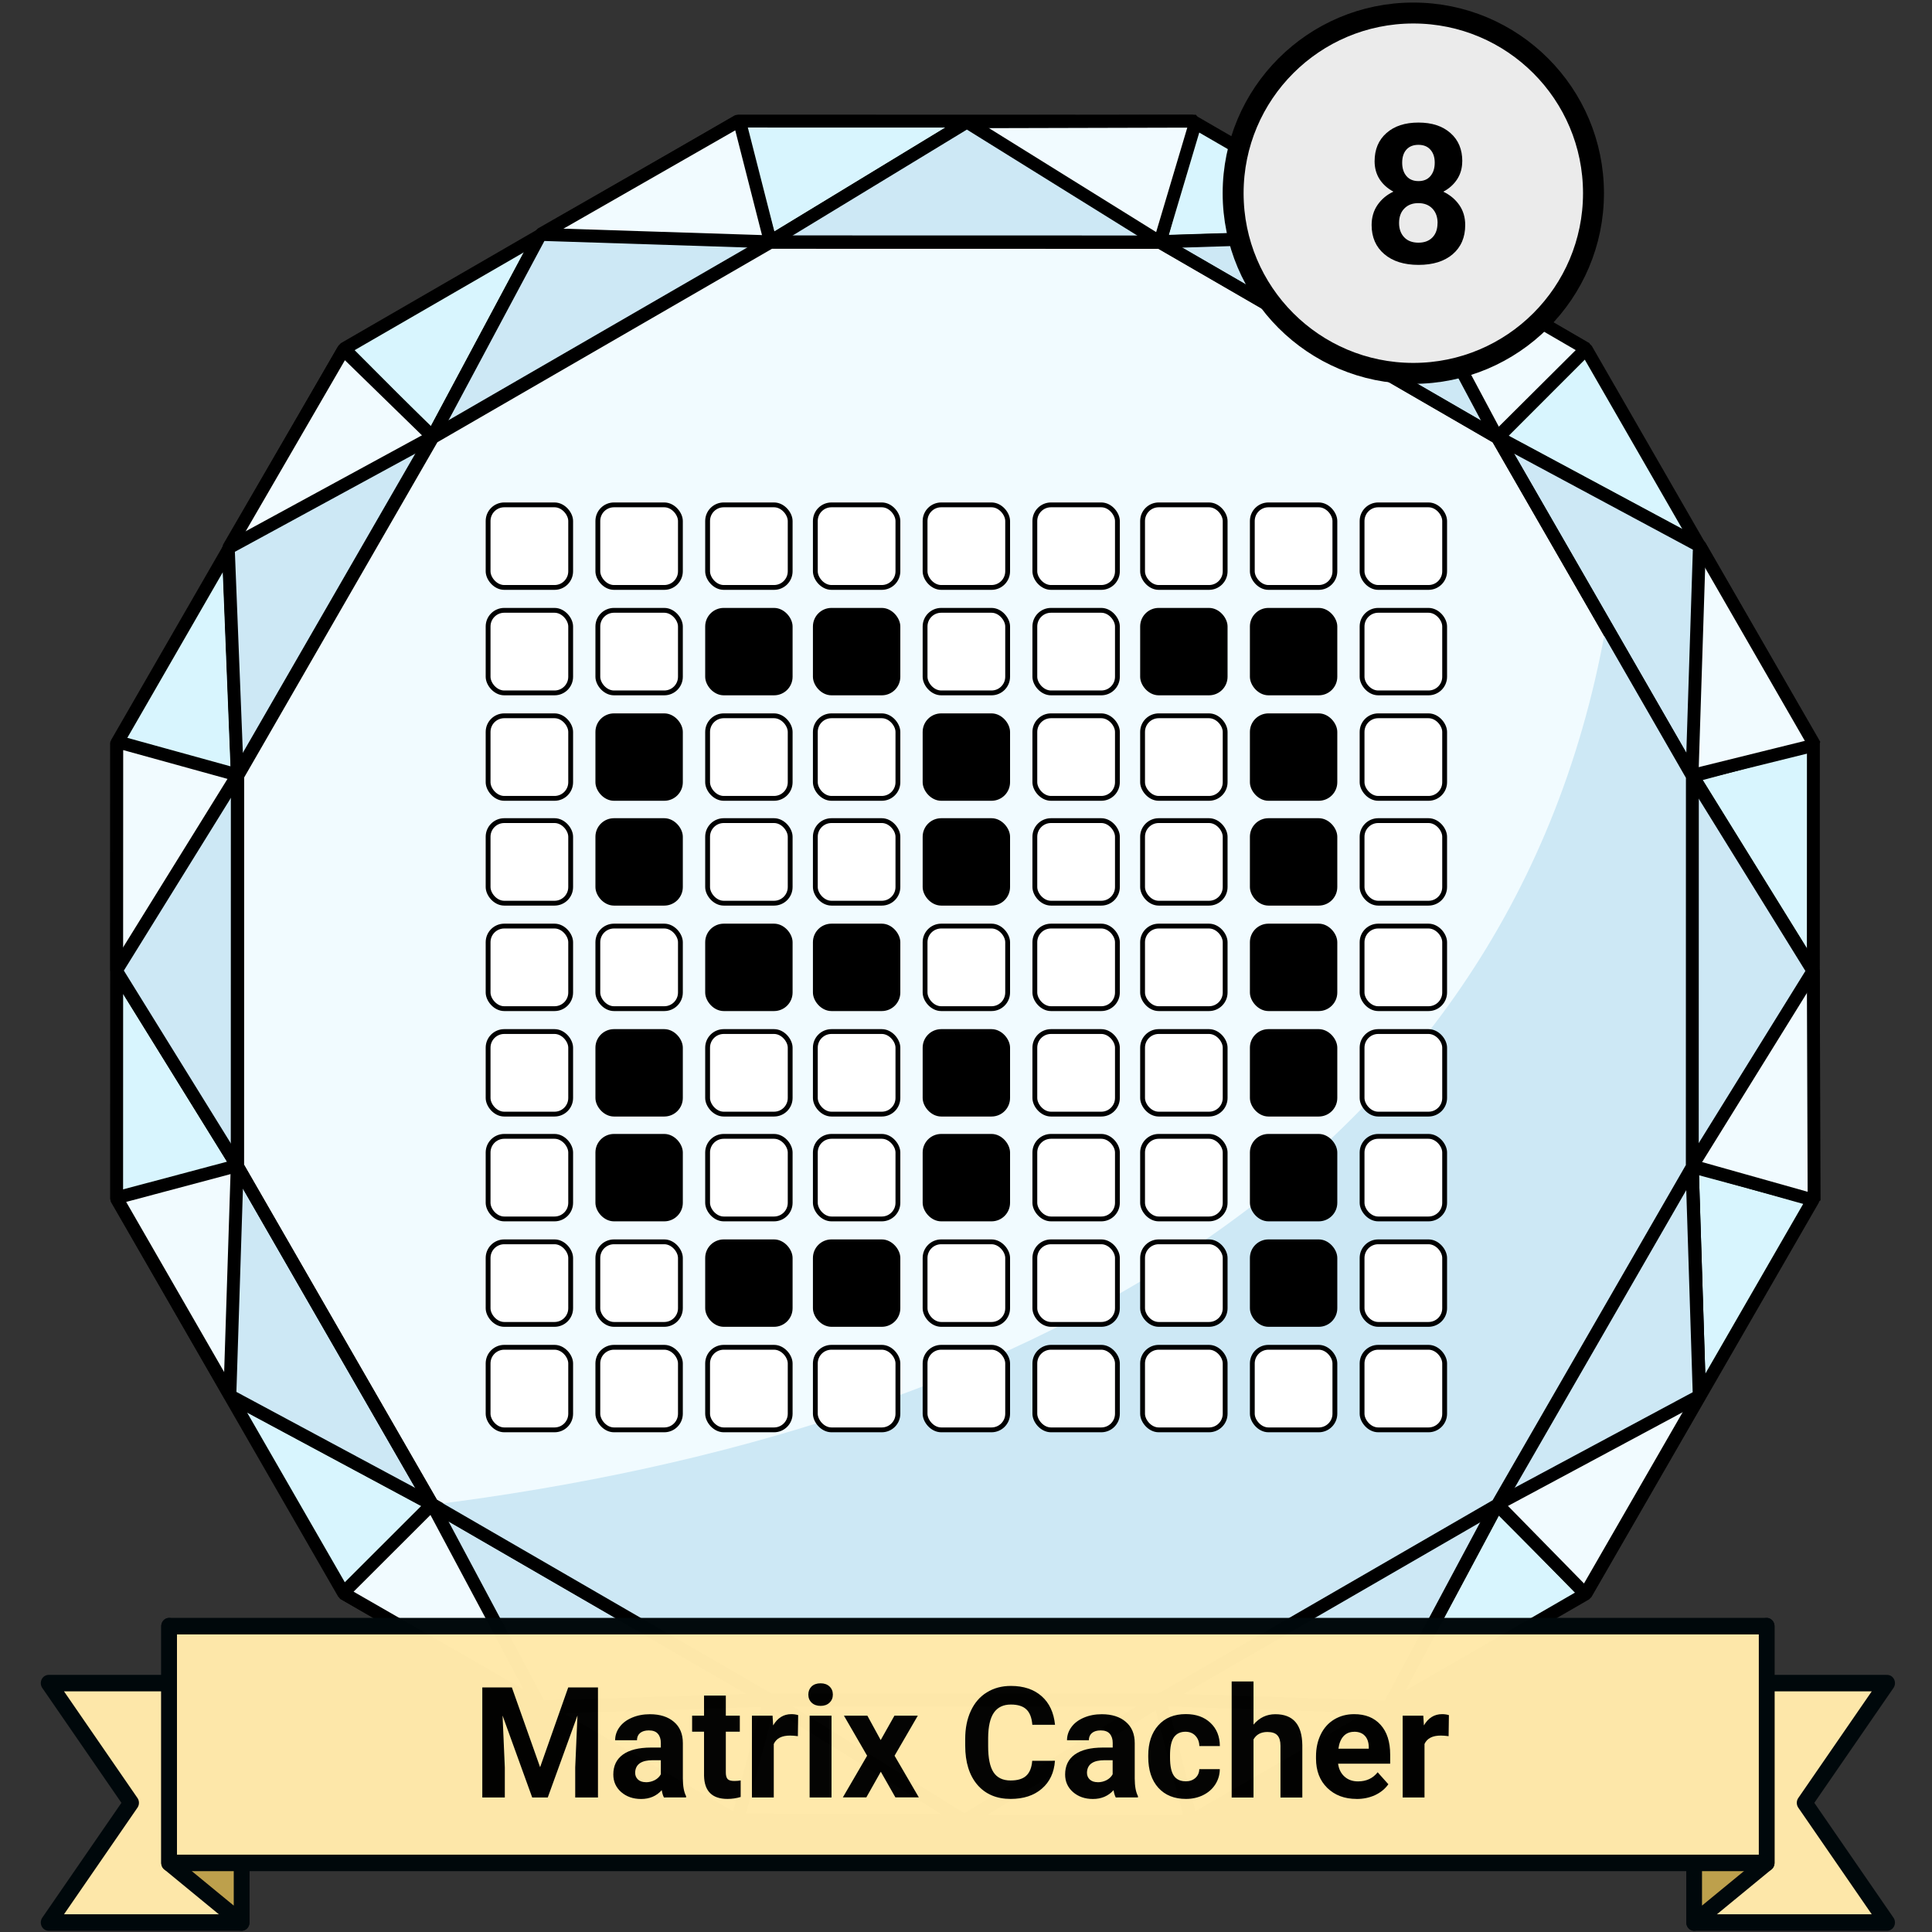 <?xml version="1.0" encoding="UTF-8" standalone="no"?>
<svg xmlns:osb="http://www.openswatchbook.org/uri/2009/osb" xmlns:dc="http://purl.org/dc/elements/1.1/" xmlns:cc="http://creativecommons.org/ns#" xmlns:rdf="http://www.w3.org/1999/02/22-rdf-syntax-ns#" xmlns:svg="http://www.w3.org/2000/svg" xmlns="http://www.w3.org/2000/svg" xmlns:xlink="http://www.w3.org/1999/xlink" xmlns:sodipodi="http://sodipodi.sourceforge.net/DTD/sodipodi-0.dtd" xmlns:inkscape="http://www.inkscape.org/namespaces/inkscape" width="120" height="120" viewBox="0 0 31.75 31.75" version="4.1.4" id="BadgeGen" inkscape:version="1.0.1 (3bc2e813f5, 2020-09-07)" sodipodi:docname="BadgeGen_v4.2.svg" style="enable-background:new" inkscape:export-filename="D:\Graphics\BadgesPGC\GPSMaze_NoL_v4.1.4.png" inkscape:export-xdpi="96" inkscape:export-ydpi="96">
  <rect x="0" y="0" width="31.75" height="31.75" fill="#333333" stroke="none"/>
  <title id="doctitle">BadgeGen_v4.2</title>
  <defs id="defs31018">
    <linearGradient inkscape:collect="always" id="linearGradient8847">
      <stop style="stop-color:#7a7a7a;stop-opacity:1" offset="0" id="stop8843"/>
      <stop style="stop-color:#ffffff;stop-opacity:1" offset="1" id="stop8845"/>
    </linearGradient>
    <marker inkscape:stockid="DotS" orient="auto" refY="0" refX="0" id="DotS" style="overflow:visible" inkscape:isstock="true">
      <path id="path6587" d="m -2.5,-1 c 0,2.76 -2.24,5 -5,5 -2.76,0 -5,-2.24 -5,-5 0,-2.76 2.24,-5 5,-5 2.76,0 5,2.24 5,5 z" style="fill:#ebe7e4;fill-opacity:1;fill-rule:evenodd;stroke:#705e43;stroke-width:1pt;stroke-opacity:1" transform="matrix(0.2,0,0,0.2,1.48,0.2)" inkscape:connector-curvature="0"/>
    </marker>
    <marker inkscape:stockid="Arrow2Lend" orient="auto" refY="0" refX="0" id="Arrow2Lend" style="overflow:visible" inkscape:isstock="true">
      <path id="path6541" style="fill:#000000;fill-opacity:1;fill-rule:evenodd;stroke:#000000;stroke-width:0.625;stroke-linejoin:round;stroke-opacity:1" d="M 8.719,4.034 -2.207,0.016 8.719,-4.002 c -1.745,2.372 -1.735,5.617 -6e-7,8.035 z" transform="matrix(-1.1,0,0,-1.1,-1.1,0)" inkscape:connector-curvature="0"/>
    </marker>
    <marker inkscape:stockid="Arrow1Lend" orient="auto" refY="0" refX="0" id="Arrow1Lend" style="overflow:visible" inkscape:isstock="true">
      <path id="path6523" d="M 0,0 5,-5 -12.5,0 5,5 Z" style="fill:#000000;fill-opacity:1;fill-rule:evenodd;stroke:#000000;stroke-width:1pt;stroke-opacity:1" transform="matrix(-0.8,0,0,-0.8,-10,0)" inkscape:connector-curvature="0"/>
    </marker>
    <marker inkscape:isstock="true" style="overflow:visible" id="marker6488" refX="0" refY="0" orient="auto" inkscape:stockid="Arrow2Send">
      <path transform="matrix(-0.3,0,0,-0.3,0.69,0)" d="M 8.719,4.034 -2.207,0.016 8.719,-4.002 c -1.745,2.372 -1.735,5.617 -6e-7,8.035 z" style="fill:#000000;fill-opacity:1;fill-rule:evenodd;stroke:#000000;stroke-width:0.625;stroke-linejoin:round;stroke-opacity:1" id="path6486" inkscape:connector-curvature="0"/>
    </marker>
    <linearGradient inkscape:collect="always" id="linearGradient2122">
      <stop style="stop-color:#648990;stop-opacity:1" offset="0" id="stop2118"/>
      <stop style="stop-color:#a3c7cd;stop-opacity:1" offset="1" id="stop2120"/>
    </linearGradient>
    <path style="fill:none;stroke:none;stroke-width:0.168;stroke-linecap:butt;stroke-linejoin:miter;stroke-miterlimit:4;stroke-dasharray:none;stroke-opacity:1" d="m -113.657,-389.316 c 0,0 26.398,-10.465 54.26,-0.098" id="path3194-0-2-59" inkscape:connector-curvature="0" sodipodi:nodetypes="cc" inkscape:export-xdpi="96" inkscape:export-ydpi="96"/>
    <path style="fill:none;stroke:none;stroke-width:0.168;stroke-linecap:butt;stroke-linejoin:miter;stroke-miterlimit:4;stroke-dasharray:none;stroke-opacity:1" d="m -113.657,-389.316 c 0,0 26.398,-10.465 54.26,-0.098" id="path3194-0-2-59-4" inkscape:connector-curvature="0" sodipodi:nodetypes="cc" inkscape:export-xdpi="96" inkscape:export-ydpi="96"/>
    <linearGradient id="linearGradient1346" osb:paint="gradient">
      <stop style="stop-color:#ffffff;stop-opacity:1" offset="0" id="stop1342"/>
      <stop style="stop-color:#d6d6d6;stop-opacity:1" offset="1" id="stop1344"/>
    </linearGradient>
    <linearGradient id="linearGradient829" osb:paint="gradient">
      <stop style="stop-color:#fdd573;stop-opacity:1" offset="0" id="stop825"/>
      <stop style="stop-color:#fbc231;stop-opacity:1" offset="1" id="stop827"/>
    </linearGradient>
    <linearGradient osb:paint="gradient" id="linearGradient925">
      <stop id="stop921" offset="0" style="stop-color:#f7f7f7;stop-opacity:1"/>
      <stop id="stop923" offset="1" style="stop-color:#a9a9a9;stop-opacity:1"/>
    </linearGradient>
    <linearGradient id="linearGradient1397" osb:paint="gradient">
      <stop style="stop-color:#e19b7f;stop-opacity:1" offset="0" id="stop1393"/>
      <stop style="stop-color:#c16d44;stop-opacity:1" offset="1" id="stop1395"/>
    </linearGradient>
    <linearGradient inkscape:collect="always" xlink:href="#linearGradient2122" id="linearGradient2124" x1="18.264" y1="228.881" x2="43.682" y2="235.985" gradientUnits="userSpaceOnUse"/>
    <marker inkscape:stockid="Arrow2Send" orient="auto" refY="0" refX="0" id="Arrow2Send-3" style="overflow:visible" inkscape:isstock="true">
      <path inkscape:connector-curvature="0" id="path2562-0" style="fill:#000000;fill-opacity:1;fill-rule:evenodd;stroke:#000000;stroke-width:0.625;stroke-linejoin:round;stroke-opacity:1" d="M 8.719,4.034 -2.207,0.016 8.719,-4.002 c -1.745,2.372 -1.735,5.617 -6e-7,8.035 z" transform="matrix(-0.3,0,0,-0.3,0.69,0)"/>
    </marker>
    <linearGradient inkscape:collect="always" xlink:href="#linearGradient8847" id="linearGradient8849" x1="36.056" y1="258.339" x2="35.173" y2="256.34" gradientUnits="userSpaceOnUse"/>
    <linearGradient inkscape:collect="always" xlink:href="#linearGradient8847" id="linearGradient8857" x1="27.45" y1="258.363" x2="26.603" y2="256.34" gradientUnits="userSpaceOnUse"/>
    <linearGradient inkscape:collect="always" xlink:href="#linearGradient8847" id="linearGradient8859" x1="29.19" y1="258.304" x2="28.331" y2="256.328" gradientUnits="userSpaceOnUse"/>
    <linearGradient inkscape:collect="always" xlink:href="#linearGradient8847" id="linearGradient8861" x1="30.906" y1="258.328" x2="30.047" y2="256.34" gradientUnits="userSpaceOnUse"/>
    <linearGradient inkscape:collect="always" xlink:href="#linearGradient8847" id="linearGradient8863" x1="32.611" y1="258.339" x2="31.752" y2="256.34" gradientUnits="userSpaceOnUse"/>
    <linearGradient inkscape:collect="always" xlink:href="#linearGradient8847" id="linearGradient8865" x1="34.339" y1="258.328" x2="33.469" y2="256.34" gradientUnits="userSpaceOnUse"/>
  </defs>
  <sodipodi:namedview id="base" pagecolor="#ffffff" bordercolor="#666666" borderopacity="1.0" inkscape:pageopacity="0" inkscape:pageshadow="2" inkscape:zoom="0.70710678" inkscape:cx="-715.00021" inkscape:cy="253.11541" inkscape:document-units="px" inkscape:current-layer="layer-TheRuggedCacher" showgrid="false" showborder="true" units="px" inkscape:window-width="1920" inkscape:window-height="1017" inkscape:window-x="1912" inkscape:window-y="592" inkscape:window-maximized="1" inkscape:snap-global="false" fit-margin-top="0" fit-margin-left="0" fit-margin-right="0" fit-margin-bottom="0" showguides="false" inkscape:showpageshadow="false" inkscape:document-rotation="0"/>
  <g inkscape:label="layer-BadgeBase" inkscape:groupmode="layer" id="layer-BadgeBase" style="display:inline" transform="translate(-16.356,-249.181)">
    <g inkscape:groupmode="layer" id="layer-diamond" inkscape:label="layer-Diamond" style="">
      <g id="base-diamond" transform="matrix(0.462,-0.002,0.002,0.463,14.433,171.505)" style="display:inline;stroke-width:0.528;stroke-miterlimit:4;stroke-dasharray:none" inkscape:label="base-Diamond" inkscape:groupmode="layer">
        <g id="g1127-9-8-2-9" transform="translate(-68.484,-399.385)" style="stroke:#000000;stroke-width:0.458;stroke-linejoin:bevel;stroke-miterlimit:4;stroke-dasharray:none;stroke-opacity:1">
          <path id="path986-0-8-0-0-9-2-3" style="display:inline;opacity:1;fill:#d8f5fe;fill-opacity:1;stroke:#000000;stroke-width:0.458;stroke-linecap:butt;stroke-linejoin:bevel;stroke-miterlimit:4;stroke-dasharray:none;stroke-opacity:1;paint-order:normal;enable-background:new" d="m 80.256,594.737 -4.298,-1.173 m -0.074,16.171 4.309,-1.134 m 6.877,12.039 -3.165,3.136 m 13.967,8.15 1.173,-4.298 m 14.998,4.372 -1.134,-4.309 m 15.175,-3.712 -3.136,-3.165 m 6.987,-11.975 4.298,1.173 m -4.235,-15.037 4.309,-1.134 m -11.186,-10.905 3.165,-3.136 m -13.968,-8.15 -1.173,4.298 m -14.998,-4.372 1.134,4.309 m 25.667,44.929 -3.885,7.176 -8.154,-0.298 -6.952,4.272 -6.913,-4.335 -8.157,0.224 -3.819,-7.211 -7.176,-3.885 0.298,-8.154 -4.272,-6.952 4.335,-6.913 -0.286,-8.067 7.273,-3.909 3.885,-7.176 8.154,0.298 7.027,-4.221 6.838,4.284 8.157,-0.224 3.819,7.211 7.176,3.885 -0.298,8.154 4.272,6.952 -4.335,6.913 0.224,8.157 z m 3.136,3.165 -7.021,4.011 -7.021,4.011 -8.085,-0.037 -8.085,-0.037 -6.984,-4.075 -6.984,-4.075 -4.011,-7.021 -4.011,-7.021 0.037,-8.085 0.037,-8.085 8.15,-13.967 14.041,-8.021 16.171,0.074 6.984,4.075 6.984,4.075 4.011,7.021 4.011,7.021 -0.037,8.085 -0.037,8.085 -4.075,6.984 z m -40.842,-41.217 -3.136,-3.165 7.021,-4.011 7.021,-4.011 m -17.892,23.162 -4.298,-1.173 m -0.074,16.171 4.309,-1.134 m 6.877,12.039 -3.165,3.136 m 13.967,8.15 1.173,-4.298 m 14.998,4.372 -1.134,-4.309 m 15.175,-3.712 -3.136,-3.165 m 6.987,-11.975 4.298,1.173 m -4.235,-15.037 4.309,-1.134 m -11.186,-10.905 3.165,-3.136 m -13.967,-8.15 -1.173,4.298 m -14.998,-4.372 1.134,4.309 m 25.667,44.929 -6.019,3.439 -6.019,3.439 -6.932,-0.032 -6.932,-0.032 -5.988,-3.494 -5.988,-3.494 -3.439,-6.019 -3.439,-6.019 0.032,-6.932 0.032,-6.932 3.494,-5.988 3.494,-5.988 6.019,-3.439 c 2.006,-1.146 4.013,-2.292 6.019,-3.439 l 6.932,0.032 6.932,0.032 5.988,3.494 5.988,3.494 3.439,6.019 3.439,6.019 -0.032,6.932 -0.032,6.932 -3.494,5.988 z m 3.136,3.165 -14.041,8.021 -16.171,-0.074 -13.967,-8.149 -8.021,-14.041 0.074,-16.171 8.15,-13.967 14.041,-8.021 16.171,0.074 13.967,8.15 8.021,14.041 -0.074,16.171 z m -40.842,-41.217 -3.136,-3.165 14.041,-8.021" inkscape:connector-curvature="0"/>
          <path style="display:inline;fill:#f1fbff;fill-opacity:1;stroke:#000000;stroke-width:0.458;stroke-linecap:butt;stroke-linejoin:bevel;stroke-miterlimit:4;stroke-dasharray:none;stroke-opacity:1;enable-background:new" d="m 75.921,601.624 0.038,-8.117 4.297,1.204 -0.286,-8.067 4.114,-7.008 3.159,3.099 3.885,-7.176 7.074,-4.001 1.08,4.3 7.027,-4.221 8.132,0.014 -1.295,4.27 8.157,-0.224 6.986,4.092 -3.168,3.119 7.176,3.885 4.058,7.098 -4.357,1.056 4.272,6.952 -0.006,8.149 -4.329,-1.236 0.224,8.157 -4.093,7.019 -3.118,-3.201 -3.885,7.176 -7.046,4.02 -1.108,-4.319 -6.952,4.272 -8.08,-0.061 1.167,-4.275 -8.157,0.224 -7.008,-4.061 3.189,-3.15 -7.176,-3.885 -4.016,-7.028 4.314,-1.127 z" id="path1061-0-6-0-2-4-2" inkscape:connector-curvature="0" sodipodi:nodetypes="ccccccccccccccccccccccccccccccccccccc"/>
          <path style="display:inline;fill:#cde8f5;fill-opacity:1;stroke:#000000;stroke-width:0.458;stroke-linecap:butt;stroke-linejoin:bevel;stroke-miterlimit:4;stroke-dasharray:none;stroke-opacity:1" d="m 75.907,601.634 4.335,-6.913 -0.286,-8.067 7.273,-3.909 3.885,-7.176 8.154,0.298 7.027,-4.221 6.838,4.284 8.157,-0.224 3.819,7.211 7.176,3.885 -0.298,8.154 4.272,6.952 -4.335,6.913 0.224,8.157 -7.211,3.819 -3.885,7.176 -8.154,-0.298 -6.952,4.272 -6.913,-4.335 -8.157,0.224 -3.819,-7.211 -7.176,-3.885 0.298,-8.154 z" id="path1061-0-6-0-2-4" inkscape:connector-curvature="0"/>
          <g id="g3918">
            <path inkscape:connector-curvature="0" id="path1059-5-6-2-9-7" d="m 80.179,608.586 0.063,-13.865 6.987,-11.975 12.039,-6.877 13.865,0.063 11.975,6.987 6.877,12.039 -0.063,13.865 -6.987,11.975 -12.039,6.877 -13.865,-0.063 -11.975,-6.987 z" style="display:inline;fill:#f1fbff;fill-opacity:1;stroke:#000000;stroke-width:0.458;stroke-linecap:butt;stroke-linejoin:bevel;stroke-miterlimit:4;stroke-dasharray:none;stroke-opacity:1"/>
            <path sodipodi:nodetypes="cccccccc" inkscape:connector-curvature="0" id="path1059-5-6-2-9-7-6" d="m 128.923,589.777 3.076,5.197 -0.063,13.865 -6.987,11.975 -12.039,6.877 -13.865,-0.063 -11.975,-6.987 c 20.503,-2.477 38.27,-11.521 41.853,-30.864 z" style="display:inline;fill:#cde8f5;fill-opacity:1;stroke:none;stroke-width:0.458;stroke-linecap:butt;stroke-linejoin:bevel;stroke-miterlimit:4;stroke-dasharray:none;stroke-opacity:1;enable-background:new"/>
            <path inkscape:connector-curvature="0" id="path1059-5-6-2-9-7-7" d="m 80.193,608.602 0.063,-13.865 6.987,-11.975 12.039,-6.877 13.865,0.063 11.975,6.987 6.877,12.039 -0.063,13.865 -6.987,11.975 -12.039,6.877 -13.865,-0.063 -11.975,-6.987 z" style="display:inline;fill:none;fill-opacity:1;stroke:#000000;stroke-width:0.458;stroke-linecap:butt;stroke-linejoin:bevel;stroke-miterlimit:4;stroke-dasharray:none;stroke-opacity:1;enable-background:new"/>
          </g>
        </g>
      </g>
    </g>
    
    
    
    
    
    
    
    
  </g>
  <g inkscape:groupmode="layer" id="layer-icons" inkscape:label="layer-icons" style="display:inline" transform="translate(-16.356,-249.181)">
    
    
    
    
    
    
    
    
    
    
    
    
    
    
    
    
    
    
    
    
    
    
    
    
    
    
    
    
    
    <g inkscape:groupmode="layer" id="layer-TheMatrixCacher" inkscape:label="layer-TheMatrixCacher" style="">
      <g id="icon-TheMatrixCacher" transform="matrix(0.505,0,0,0.505,-66.053,90.734)" style="fill:#ffffff;fill-opacity:1;stroke:#000000;stroke-width:0.242;stroke-miterlimit:4;stroke-dasharray:none;stroke-opacity:1">
        <g transform="translate(-4.443,-1.777)" id="g2914" style="fill:#ffffff;fill-opacity:1;stroke:#000000;stroke-width:0.157;stroke-miterlimit:4;stroke-dasharray:none;stroke-opacity:1">
          <g id="g2792" style="fill:#ffffff;fill-opacity:1;stroke:#000000;stroke-width:0.157;stroke-miterlimit:4;stroke-dasharray:none;stroke-opacity:1">
            <g id="g2742" style="fill:#ffffff;fill-opacity:1;stroke:#000000;stroke-width:0.157;stroke-miterlimit:4;stroke-dasharray:none;stroke-opacity:1">
              <rect rx="0.525" y="331.963" x="183.513" height="2.687" width="2.687" id="rect2957-5-51" style="opacity:1;fill:#ffffff;fill-opacity:1;fill-rule:evenodd;stroke:#000000;stroke-width:0.157;stroke-linecap:round;stroke-linejoin:round;stroke-miterlimit:4;stroke-dasharray:none;stroke-dashoffset:2.078;stroke-opacity:1;paint-order:normal"/>
              <rect rx="0.525" y="331.963" x="187.084" height="2.687" width="2.687" id="rect2957-5-51-0" style="opacity:1;fill:#ffffff;fill-opacity:1;fill-rule:evenodd;stroke:#000000;stroke-width:0.157;stroke-linecap:round;stroke-linejoin:round;stroke-miterlimit:4;stroke-dasharray:none;stroke-dashoffset:2.078;stroke-opacity:1;paint-order:normal"/>
              <rect rx="0.525" y="331.963" x="190.656" height="2.687" width="2.687" id="rect2957-5-51-4" style="opacity:1;fill:#ffffff;fill-opacity:1;fill-rule:evenodd;stroke:#000000;stroke-width:0.157;stroke-linecap:round;stroke-linejoin:round;stroke-miterlimit:4;stroke-dasharray:none;stroke-dashoffset:2.078;stroke-opacity:1;paint-order:normal"/>
            </g>
            <g id="g2742-3" transform="translate(0,6.864)" style="fill:#ffffff;fill-opacity:1;stroke:#000000;stroke-width:0.157;stroke-miterlimit:4;stroke-dasharray:none;stroke-opacity:1">
              <rect rx="0.525" y="331.963" x="183.513" height="2.687" width="2.687" id="rect2957-5-51-5" style="opacity:1;fill:#ffffff;fill-opacity:1;fill-rule:evenodd;stroke:#000000;stroke-width:0.157;stroke-linecap:round;stroke-linejoin:round;stroke-miterlimit:4;stroke-dasharray:none;stroke-dashoffset:2.078;stroke-opacity:1;paint-order:normal"/>
              <rect rx="0.525" y="331.963" x="187.084" height="2.687" width="2.687" id="rect2957-5-51-0-6" style="opacity:1;fill:#000000;fill-opacity:1;fill-rule:evenodd;stroke:#000000;stroke-width:0.157;stroke-linecap:round;stroke-linejoin:round;stroke-miterlimit:4;stroke-dasharray:none;stroke-dashoffset:2.078;stroke-opacity:1;paint-order:normal"/>
              <rect rx="0.525" y="331.963" x="190.656" height="2.687" width="2.687" id="rect2957-5-51-4-0" style="opacity:1;fill:#ffffff;fill-opacity:1;fill-rule:evenodd;stroke:#000000;stroke-width:0.157;stroke-linecap:round;stroke-linejoin:round;stroke-miterlimit:4;stroke-dasharray:none;stroke-dashoffset:2.078;stroke-opacity:1;paint-order:normal"/>
            </g>
            <g id="g2742-6" transform="translate(0,3.432)" style="fill:#ffffff;fill-opacity:1;stroke:#000000;stroke-width:0.157;stroke-miterlimit:4;stroke-dasharray:none;stroke-opacity:1">
              <rect rx="0.525" y="331.963" x="183.513" height="2.687" width="2.687" id="rect2957-5-51-7" style="opacity:1;fill:#ffffff;fill-opacity:1;fill-rule:evenodd;stroke:#000000;stroke-width:0.157;stroke-linecap:round;stroke-linejoin:round;stroke-miterlimit:4;stroke-dasharray:none;stroke-dashoffset:2.078;stroke-opacity:1;paint-order:normal"/>
              <rect rx="0.525" y="331.963" x="187.084" height="2.687" width="2.687" id="rect2957-5-51-0-1" style="opacity:1;fill:#ffffff;fill-opacity:1;fill-rule:evenodd;stroke:#000000;stroke-width:0.157;stroke-linecap:round;stroke-linejoin:round;stroke-miterlimit:4;stroke-dasharray:none;stroke-dashoffset:2.078;stroke-opacity:1;paint-order:normal"/>
              <rect rx="0.525" y="331.963" x="190.656" height="2.687" width="2.687" id="rect2957-5-51-4-7" style="opacity:1;fill:#000000;fill-opacity:1;fill-rule:evenodd;stroke:#000000;stroke-width:0.157;stroke-linecap:round;stroke-linejoin:round;stroke-miterlimit:4;stroke-dasharray:none;stroke-dashoffset:2.078;stroke-opacity:1;paint-order:normal"/>
            </g>
          </g>
          <g transform="translate(10.649)" id="g2792-2" style="fill:#ffffff;fill-opacity:1;stroke:#000000;stroke-width:0.157;stroke-miterlimit:4;stroke-dasharray:none;stroke-opacity:1">
            <g id="g2742-60" style="fill:#ffffff;fill-opacity:1;stroke:#000000;stroke-width:0.157;stroke-miterlimit:4;stroke-dasharray:none;stroke-opacity:1">
              <rect rx="0.525" y="331.963" x="183.513" height="2.687" width="2.687" id="rect2957-5-51-52" style="opacity:1;fill:#ffffff;fill-opacity:1;fill-rule:evenodd;stroke:#000000;stroke-width:0.157;stroke-linecap:round;stroke-linejoin:round;stroke-miterlimit:4;stroke-dasharray:none;stroke-dashoffset:2.078;stroke-opacity:1;paint-order:normal"/>
              <rect rx="0.525" y="331.963" x="187.084" height="2.687" width="2.687" id="rect2957-5-51-0-5" style="opacity:1;fill:#ffffff;fill-opacity:1;fill-rule:evenodd;stroke:#000000;stroke-width:0.157;stroke-linecap:round;stroke-linejoin:round;stroke-miterlimit:4;stroke-dasharray:none;stroke-dashoffset:2.078;stroke-opacity:1;paint-order:normal"/>
              <rect rx="0.525" y="331.963" x="190.656" height="2.687" width="2.687" id="rect2957-5-51-4-01" style="opacity:1;fill:#ffffff;fill-opacity:1;fill-rule:evenodd;stroke:#000000;stroke-width:0.157;stroke-linecap:round;stroke-linejoin:round;stroke-miterlimit:4;stroke-dasharray:none;stroke-dashoffset:2.078;stroke-opacity:1;paint-order:normal"/>
            </g>
            <g id="g2742-3-3" transform="translate(0,6.864)" style="fill:#ffffff;fill-opacity:1;stroke:#000000;stroke-width:0.157;stroke-miterlimit:4;stroke-dasharray:none;stroke-opacity:1">
              <rect rx="0.525" y="331.963" x="183.513" height="2.687" width="2.687" id="rect2957-5-51-5-2" style="opacity:1;fill:#ffffff;fill-opacity:1;fill-rule:evenodd;stroke:#000000;stroke-width:0.157;stroke-linecap:round;stroke-linejoin:round;stroke-miterlimit:4;stroke-dasharray:none;stroke-dashoffset:2.078;stroke-opacity:1;paint-order:normal"/>
              <rect rx="0.525" y="331.963" x="187.084" height="2.687" width="2.687" id="rect2957-5-51-0-6-7" style="opacity:1;fill:#000000;fill-opacity:1;fill-rule:evenodd;stroke:#000000;stroke-width:0.157;stroke-linecap:round;stroke-linejoin:round;stroke-miterlimit:4;stroke-dasharray:none;stroke-dashoffset:2.078;stroke-opacity:1;paint-order:normal"/>
              <rect rx="0.525" y="331.963" x="190.656" height="2.687" width="2.687" id="rect2957-5-51-4-0-2" style="opacity:1;fill:#ffffff;fill-opacity:1;fill-rule:evenodd;stroke:#000000;stroke-width:0.157;stroke-linecap:round;stroke-linejoin:round;stroke-miterlimit:4;stroke-dasharray:none;stroke-dashoffset:2.078;stroke-opacity:1;paint-order:normal"/>
            </g>
            <g id="g2742-6-8" transform="translate(0,3.432)" style="fill:#ffffff;fill-opacity:1;stroke:#000000;stroke-width:0.157;stroke-miterlimit:4;stroke-dasharray:none;stroke-opacity:1">
              <rect rx="0.525" y="331.963" x="183.513" height="2.687" width="2.687" id="rect2957-5-51-7-4" style="opacity:1;fill:#000000;fill-opacity:1;fill-rule:evenodd;stroke:#000000;stroke-width:0.157;stroke-linecap:round;stroke-linejoin:round;stroke-miterlimit:4;stroke-dasharray:none;stroke-dashoffset:2.078;stroke-opacity:1;paint-order:normal"/>
              <rect rx="0.525" y="331.963" x="187.084" height="2.687" width="2.687" id="rect2957-5-51-0-1-9" style="opacity:1;fill:#ffffff;fill-opacity:1;fill-rule:evenodd;stroke:#000000;stroke-width:0.157;stroke-linecap:round;stroke-linejoin:round;stroke-miterlimit:4;stroke-dasharray:none;stroke-dashoffset:2.078;stroke-opacity:1;paint-order:normal"/>
              <rect rx="0.525" y="331.963" x="190.656" height="2.687" width="2.687" id="rect2957-5-51-4-7-4" style="opacity:1;fill:#ffffff;fill-opacity:1;fill-rule:evenodd;stroke:#000000;stroke-width:0.157;stroke-linecap:round;stroke-linejoin:round;stroke-miterlimit:4;stroke-dasharray:none;stroke-dashoffset:2.078;stroke-opacity:1;paint-order:normal"/>
            </g>
          </g>
          <g transform="translate(21.298)" id="g2792-1" style="fill:#ffffff;fill-opacity:1;stroke:#000000;stroke-width:0.157;stroke-miterlimit:4;stroke-dasharray:none;stroke-opacity:1">
            <g id="g2742-9" style="fill:#ffffff;fill-opacity:1;stroke:#000000;stroke-width:0.157;stroke-miterlimit:4;stroke-dasharray:none;stroke-opacity:1">
              <rect rx="0.525" y="331.963" x="183.513" height="2.687" width="2.687" id="rect2957-5-51-2" style="opacity:1;fill:#ffffff;fill-opacity:1;fill-rule:evenodd;stroke:#000000;stroke-width:0.157;stroke-linecap:round;stroke-linejoin:round;stroke-miterlimit:4;stroke-dasharray:none;stroke-dashoffset:2.078;stroke-opacity:1;paint-order:normal"/>
              <rect rx="0.525" y="331.963" x="187.084" height="2.687" width="2.687" id="rect2957-5-51-0-3" style="opacity:1;fill:#ffffff;fill-opacity:1;fill-rule:evenodd;stroke:#000000;stroke-width:0.157;stroke-linecap:round;stroke-linejoin:round;stroke-miterlimit:4;stroke-dasharray:none;stroke-dashoffset:2.078;stroke-opacity:1;paint-order:normal"/>
              <rect rx="0.525" y="331.963" x="190.656" height="2.687" width="2.687" id="rect2957-5-51-4-6" style="opacity:1;fill:#ffffff;fill-opacity:1;fill-rule:evenodd;stroke:#000000;stroke-width:0.157;stroke-linecap:round;stroke-linejoin:round;stroke-miterlimit:4;stroke-dasharray:none;stroke-dashoffset:2.078;stroke-opacity:1;paint-order:normal"/>
            </g>
            <g id="g2742-3-39" transform="translate(0,6.864)" style="fill:#ffffff;fill-opacity:1;stroke:#000000;stroke-width:0.157;stroke-miterlimit:4;stroke-dasharray:none;stroke-opacity:1">
              <rect rx="0.525" y="331.963" x="183.513" height="2.687" width="2.687" id="rect2957-5-51-5-23" style="opacity:1;fill:#ffffff;fill-opacity:1;fill-rule:evenodd;stroke:#000000;stroke-width:0.157;stroke-linecap:round;stroke-linejoin:round;stroke-miterlimit:4;stroke-dasharray:none;stroke-dashoffset:2.078;stroke-opacity:1;paint-order:normal"/>
              <rect rx="0.525" y="331.963" x="187.084" height="2.687" width="2.687" id="rect2957-5-51-0-6-74" style="opacity:1;fill:#000000;fill-opacity:1;fill-rule:evenodd;stroke:#000000;stroke-width:0.157;stroke-linecap:round;stroke-linejoin:round;stroke-miterlimit:4;stroke-dasharray:none;stroke-dashoffset:2.078;stroke-opacity:1;paint-order:normal"/>
              <rect rx="0.525" y="331.963" x="190.656" height="2.687" width="2.687" id="rect2957-5-51-4-0-1" style="opacity:1;fill:#ffffff;fill-opacity:1;fill-rule:evenodd;stroke:#000000;stroke-width:0.157;stroke-linecap:round;stroke-linejoin:round;stroke-miterlimit:4;stroke-dasharray:none;stroke-dashoffset:2.078;stroke-opacity:1;paint-order:normal"/>
            </g>
            <g id="g2742-6-9" transform="translate(0,3.432)" style="fill:#ffffff;fill-opacity:1;stroke:#000000;stroke-width:0.157;stroke-miterlimit:4;stroke-dasharray:none;stroke-opacity:1">
              <rect rx="0.525" y="331.963" x="183.513" height="2.687" width="2.687" id="rect2957-5-51-7-2" style="opacity:1;fill:#000000;fill-opacity:1;fill-rule:evenodd;stroke:#000000;stroke-width:0.157;stroke-linecap:round;stroke-linejoin:round;stroke-miterlimit:4;stroke-dasharray:none;stroke-dashoffset:2.078;stroke-opacity:1;paint-order:normal"/>
              <rect rx="0.525" y="331.963" x="187.084" height="2.687" width="2.687" id="rect2957-5-51-0-1-5" style="opacity:1;fill:#000000;fill-opacity:1;fill-rule:evenodd;stroke:#000000;stroke-width:0.157;stroke-linecap:round;stroke-linejoin:round;stroke-miterlimit:4;stroke-dasharray:none;stroke-dashoffset:2.078;stroke-opacity:1;paint-order:normal"/>
              <rect rx="0.525" y="331.963" x="190.656" height="2.687" width="2.687" id="rect2957-5-51-4-7-0" style="opacity:1;fill:#ffffff;fill-opacity:1;fill-rule:evenodd;stroke:#000000;stroke-width:0.157;stroke-linecap:round;stroke-linejoin:round;stroke-miterlimit:4;stroke-dasharray:none;stroke-dashoffset:2.078;stroke-opacity:1;paint-order:normal"/>
            </g>
          </g>
        </g>
        <g transform="translate(-4.443,8.498)" id="g2914-3" style="fill:#ffffff;fill-opacity:1;stroke:#000000;stroke-width:0.157;stroke-miterlimit:4;stroke-dasharray:none;stroke-opacity:1">
          <g id="g2792-12" style="fill:#ffffff;fill-opacity:1;stroke:#000000;stroke-width:0.157;stroke-miterlimit:4;stroke-dasharray:none;stroke-opacity:1">
            <g id="g2742-1" style="fill:#ffffff;fill-opacity:1;stroke:#000000;stroke-width:0.157;stroke-miterlimit:4;stroke-dasharray:none;stroke-opacity:1">
              <rect rx="0.525" y="331.963" x="183.513" height="2.687" width="2.687" id="rect2957-5-51-6" style="opacity:1;fill:#ffffff;fill-opacity:1;fill-rule:evenodd;stroke:#000000;stroke-width:0.157;stroke-linecap:round;stroke-linejoin:round;stroke-miterlimit:4;stroke-dasharray:none;stroke-dashoffset:2.078;stroke-opacity:1;paint-order:normal"/>
              <rect rx="0.525" y="331.963" x="187.084" height="2.687" width="2.687" id="rect2957-5-51-0-0" style="opacity:1;fill:#000000;fill-opacity:1;fill-rule:evenodd;stroke:#000000;stroke-width:0.157;stroke-linecap:round;stroke-linejoin:round;stroke-miterlimit:4;stroke-dasharray:none;stroke-dashoffset:2.078;stroke-opacity:1;paint-order:normal"/>
              <rect rx="0.525" y="331.963" x="190.656" height="2.687" width="2.687" id="rect2957-5-51-4-4" style="opacity:1;fill:#ffffff;fill-opacity:1;fill-rule:evenodd;stroke:#000000;stroke-width:0.157;stroke-linecap:round;stroke-linejoin:round;stroke-miterlimit:4;stroke-dasharray:none;stroke-dashoffset:2.078;stroke-opacity:1;paint-order:normal"/>
            </g>
            <g id="g2742-3-4" transform="translate(0,6.864)" style="fill:#ffffff;fill-opacity:1;stroke:#000000;stroke-width:0.157;stroke-miterlimit:4;stroke-dasharray:none;stroke-opacity:1">
              <rect rx="0.525" y="331.963" x="183.513" height="2.687" width="2.687" id="rect2957-5-51-5-9" style="opacity:1;fill:#ffffff;fill-opacity:1;fill-rule:evenodd;stroke:#000000;stroke-width:0.157;stroke-linecap:round;stroke-linejoin:round;stroke-miterlimit:4;stroke-dasharray:none;stroke-dashoffset:2.078;stroke-opacity:1;paint-order:normal"/>
              <rect rx="0.525" y="331.963" x="187.084" height="2.687" width="2.687" id="rect2957-5-51-0-6-6" style="opacity:1;fill:#000000;fill-opacity:1;fill-rule:evenodd;stroke:#000000;stroke-width:0.157;stroke-linecap:round;stroke-linejoin:round;stroke-miterlimit:4;stroke-dasharray:none;stroke-dashoffset:2.078;stroke-opacity:1;paint-order:normal"/>
              <rect rx="0.525" y="331.963" x="190.656" height="2.687" width="2.687" id="rect2957-5-51-4-0-5" style="opacity:1;fill:#ffffff;fill-opacity:1;fill-rule:evenodd;stroke:#000000;stroke-width:0.157;stroke-linecap:round;stroke-linejoin:round;stroke-miterlimit:4;stroke-dasharray:none;stroke-dashoffset:2.078;stroke-opacity:1;paint-order:normal"/>
            </g>
            <g id="g2742-6-4" transform="translate(0,3.432)" style="fill:#ffffff;fill-opacity:1;stroke:#000000;stroke-width:0.157;stroke-miterlimit:4;stroke-dasharray:none;stroke-opacity:1">
              <rect rx="0.525" y="331.963" x="183.513" height="2.687" width="2.687" id="rect2957-5-51-7-7" style="opacity:1;fill:#ffffff;fill-opacity:1;fill-rule:evenodd;stroke:#000000;stroke-width:0.157;stroke-linecap:round;stroke-linejoin:round;stroke-miterlimit:4;stroke-dasharray:none;stroke-dashoffset:2.078;stroke-opacity:1;paint-order:normal"/>
              <rect rx="0.525" y="331.963" x="187.084" height="2.687" width="2.687" id="rect2957-5-51-0-1-1" style="opacity:1;fill:#ffffff;fill-opacity:1;fill-rule:evenodd;stroke:#000000;stroke-width:0.157;stroke-linecap:round;stroke-linejoin:round;stroke-miterlimit:4;stroke-dasharray:none;stroke-dashoffset:2.078;stroke-opacity:1;paint-order:normal"/>
              <rect rx="0.525" y="331.963" x="190.656" height="2.687" width="2.687" id="rect2957-5-51-4-7-02" style="opacity:1;fill:#000000;fill-opacity:1;fill-rule:evenodd;stroke:#000000;stroke-width:0.157;stroke-linecap:round;stroke-linejoin:round;stroke-miterlimit:4;stroke-dasharray:none;stroke-dashoffset:2.078;stroke-opacity:1;paint-order:normal"/>
            </g>
          </g>
          <g transform="translate(10.649)" id="g2792-2-3" style="fill:#ffffff;fill-opacity:1;stroke:#000000;stroke-width:0.157;stroke-miterlimit:4;stroke-dasharray:none;stroke-opacity:1">
            <g id="g2742-60-8" style="fill:#ffffff;fill-opacity:1;stroke:#000000;stroke-width:0.157;stroke-miterlimit:4;stroke-dasharray:none;stroke-opacity:1">
              <rect rx="0.525" y="331.963" x="183.513" height="2.687" width="2.687" id="rect2957-5-51-52-5" style="opacity:1;fill:#ffffff;fill-opacity:1;fill-rule:evenodd;stroke:#000000;stroke-width:0.157;stroke-linecap:round;stroke-linejoin:round;stroke-miterlimit:4;stroke-dasharray:none;stroke-dashoffset:2.078;stroke-opacity:1;paint-order:normal"/>
              <rect rx="0.525" y="331.963" x="187.084" height="2.687" width="2.687" id="rect2957-5-51-0-5-4" style="opacity:1;fill:#000000;fill-opacity:1;fill-rule:evenodd;stroke:#000000;stroke-width:0.157;stroke-linecap:round;stroke-linejoin:round;stroke-miterlimit:4;stroke-dasharray:none;stroke-dashoffset:2.078;stroke-opacity:1;paint-order:normal"/>
              <rect rx="0.525" y="331.963" x="190.656" height="2.687" width="2.687" id="rect2957-5-51-4-01-2" style="opacity:1;fill:#ffffff;fill-opacity:1;fill-rule:evenodd;stroke:#000000;stroke-width:0.157;stroke-linecap:round;stroke-linejoin:round;stroke-miterlimit:4;stroke-dasharray:none;stroke-dashoffset:2.078;stroke-opacity:1;paint-order:normal"/>
            </g>
            <g id="g2742-3-3-1" transform="translate(0,6.864)" style="fill:#ffffff;fill-opacity:1;stroke:#000000;stroke-width:0.157;stroke-miterlimit:4;stroke-dasharray:none;stroke-opacity:1">
              <rect rx="0.525" y="331.963" x="183.513" height="2.687" width="2.687" id="rect2957-5-51-5-2-9" style="opacity:1;fill:#ffffff;fill-opacity:1;fill-rule:evenodd;stroke:#000000;stroke-width:0.157;stroke-linecap:round;stroke-linejoin:round;stroke-miterlimit:4;stroke-dasharray:none;stroke-dashoffset:2.078;stroke-opacity:1;paint-order:normal"/>
              <rect rx="0.525" y="331.963" x="187.084" height="2.687" width="2.687" id="rect2957-5-51-0-6-7-6" style="opacity:1;fill:#000000;fill-opacity:1;fill-rule:evenodd;stroke:#000000;stroke-width:0.157;stroke-linecap:round;stroke-linejoin:round;stroke-miterlimit:4;stroke-dasharray:none;stroke-dashoffset:2.078;stroke-opacity:1;paint-order:normal"/>
              <rect rx="0.525" y="331.963" x="190.656" height="2.687" width="2.687" id="rect2957-5-51-4-0-2-0" style="opacity:1;fill:#ffffff;fill-opacity:1;fill-rule:evenodd;stroke:#000000;stroke-width:0.157;stroke-linecap:round;stroke-linejoin:round;stroke-miterlimit:4;stroke-dasharray:none;stroke-dashoffset:2.078;stroke-opacity:1;paint-order:normal"/>
            </g>
            <g id="g2742-6-8-0" transform="translate(0,3.432)" style="fill:#ffffff;fill-opacity:1;stroke:#000000;stroke-width:0.157;stroke-miterlimit:4;stroke-dasharray:none;stroke-opacity:1">
              <rect rx="0.525" y="331.963" x="183.513" height="2.687" width="2.687" id="rect2957-5-51-7-4-3" style="opacity:1;fill:#000000;fill-opacity:1;fill-rule:evenodd;stroke:#000000;stroke-width:0.157;stroke-linecap:round;stroke-linejoin:round;stroke-miterlimit:4;stroke-dasharray:none;stroke-dashoffset:2.078;stroke-opacity:1;paint-order:normal"/>
              <rect rx="0.525" y="331.963" x="187.084" height="2.687" width="2.687" id="rect2957-5-51-0-1-9-5" style="opacity:1;fill:#ffffff;fill-opacity:1;fill-rule:evenodd;stroke:#000000;stroke-width:0.157;stroke-linecap:round;stroke-linejoin:round;stroke-miterlimit:4;stroke-dasharray:none;stroke-dashoffset:2.078;stroke-opacity:1;paint-order:normal"/>
              <rect rx="0.525" y="331.963" x="190.656" height="2.687" width="2.687" id="rect2957-5-51-4-7-4-4" style="opacity:1;fill:#ffffff;fill-opacity:1;fill-rule:evenodd;stroke:#000000;stroke-width:0.157;stroke-linecap:round;stroke-linejoin:round;stroke-miterlimit:4;stroke-dasharray:none;stroke-dashoffset:2.078;stroke-opacity:1;paint-order:normal"/>
            </g>
          </g>
          <g transform="translate(21.298)" id="g2792-1-4" style="fill:#ffffff;fill-opacity:1;stroke:#000000;stroke-width:0.157;stroke-miterlimit:4;stroke-dasharray:none;stroke-opacity:1">
            <g id="g2742-9-2" style="fill:#ffffff;fill-opacity:1;stroke:#000000;stroke-width:0.157;stroke-miterlimit:4;stroke-dasharray:none;stroke-opacity:1">
              <rect rx="0.525" y="331.963" x="183.513" height="2.687" width="2.687" id="rect2957-5-51-2-7" style="opacity:1;fill:#ffffff;fill-opacity:1;fill-rule:evenodd;stroke:#000000;stroke-width:0.157;stroke-linecap:round;stroke-linejoin:round;stroke-miterlimit:4;stroke-dasharray:none;stroke-dashoffset:2.078;stroke-opacity:1;paint-order:normal"/>
              <rect rx="0.525" y="331.963" x="187.084" height="2.687" width="2.687" id="rect2957-5-51-0-3-3" style="opacity:1;fill:#000000;fill-opacity:1;fill-rule:evenodd;stroke:#000000;stroke-width:0.157;stroke-linecap:round;stroke-linejoin:round;stroke-miterlimit:4;stroke-dasharray:none;stroke-dashoffset:2.078;stroke-opacity:1;paint-order:normal"/>
              <rect rx="0.525" y="331.963" x="190.656" height="2.687" width="2.687" id="rect2957-5-51-4-6-7" style="opacity:1;fill:#ffffff;fill-opacity:1;fill-rule:evenodd;stroke:#000000;stroke-width:0.157;stroke-linecap:round;stroke-linejoin:round;stroke-miterlimit:4;stroke-dasharray:none;stroke-dashoffset:2.078;stroke-opacity:1;paint-order:normal"/>
            </g>
            <g id="g2742-3-39-0" transform="translate(0,6.864)" style="fill:#ffffff;fill-opacity:1;stroke:#000000;stroke-width:0.157;stroke-miterlimit:4;stroke-dasharray:none;stroke-opacity:1">
              <rect rx="0.525" y="331.963" x="183.513" height="2.687" width="2.687" id="rect2957-5-51-5-23-2" style="opacity:1;fill:#ffffff;fill-opacity:1;fill-rule:evenodd;stroke:#000000;stroke-width:0.157;stroke-linecap:round;stroke-linejoin:round;stroke-miterlimit:4;stroke-dasharray:none;stroke-dashoffset:2.078;stroke-opacity:1;paint-order:normal"/>
              <rect rx="0.525" y="331.963" x="187.084" height="2.687" width="2.687" id="rect2957-5-51-0-6-74-9" style="opacity:1;fill:#000000;fill-opacity:1;fill-rule:evenodd;stroke:#000000;stroke-width:0.157;stroke-linecap:round;stroke-linejoin:round;stroke-miterlimit:4;stroke-dasharray:none;stroke-dashoffset:2.078;stroke-opacity:1;paint-order:normal"/>
              <rect rx="0.525" y="331.963" x="190.656" height="2.687" width="2.687" id="rect2957-5-51-4-0-1-4" style="opacity:1;fill:#ffffff;fill-opacity:1;fill-rule:evenodd;stroke:#000000;stroke-width:0.157;stroke-linecap:round;stroke-linejoin:round;stroke-miterlimit:4;stroke-dasharray:none;stroke-dashoffset:2.078;stroke-opacity:1;paint-order:normal"/>
            </g>
            <g id="g2742-6-9-5" transform="translate(0,3.432)" style="fill:#ffffff;fill-opacity:1;stroke:#000000;stroke-width:0.157;stroke-miterlimit:4;stroke-dasharray:none;stroke-opacity:1">
              <rect rx="0.525" y="331.963" x="183.513" height="2.687" width="2.687" id="rect2957-5-51-7-2-4" style="opacity:1;fill:#ffffff;fill-opacity:1;fill-rule:evenodd;stroke:#000000;stroke-width:0.157;stroke-linecap:round;stroke-linejoin:round;stroke-miterlimit:4;stroke-dasharray:none;stroke-dashoffset:2.078;stroke-opacity:1;paint-order:normal"/>
              <rect rx="0.525" y="331.963" x="187.084" height="2.687" width="2.687" id="rect2957-5-51-0-1-5-5" style="opacity:1;fill:#000000;fill-opacity:1;fill-rule:evenodd;stroke:#000000;stroke-width:0.157;stroke-linecap:round;stroke-linejoin:round;stroke-miterlimit:4;stroke-dasharray:none;stroke-dashoffset:2.078;stroke-opacity:1;paint-order:normal"/>
              <rect rx="0.525" y="331.963" x="190.656" height="2.687" width="2.687" id="rect2957-5-51-4-7-0-4" style="opacity:1;fill:#ffffff;fill-opacity:1;fill-rule:evenodd;stroke:#000000;stroke-width:0.157;stroke-linecap:round;stroke-linejoin:round;stroke-miterlimit:4;stroke-dasharray:none;stroke-dashoffset:2.078;stroke-opacity:1;paint-order:normal"/>
            </g>
          </g>
        </g>
        <g transform="translate(-4.443,18.773)" id="g2914-1" style="fill:#ffffff;fill-opacity:1;stroke:#000000;stroke-width:0.157;stroke-miterlimit:4;stroke-dasharray:none;stroke-opacity:1">
          <g id="g2792-4" style="fill:#ffffff;fill-opacity:1;stroke:#000000;stroke-width:0.157;stroke-miterlimit:4;stroke-dasharray:none;stroke-opacity:1">
            <g id="g2742-4" style="fill:#ffffff;fill-opacity:1;stroke:#000000;stroke-width:0.157;stroke-miterlimit:4;stroke-dasharray:none;stroke-opacity:1">
              <rect rx="0.525" y="331.963" x="183.513" height="2.687" width="2.687" id="rect2957-5-51-3" style="opacity:1;fill:#ffffff;fill-opacity:1;fill-rule:evenodd;stroke:#000000;stroke-width:0.157;stroke-linecap:round;stroke-linejoin:round;stroke-miterlimit:4;stroke-dasharray:none;stroke-dashoffset:2.078;stroke-opacity:1;paint-order:normal"/>
              <rect rx="0.525" y="331.963" x="187.084" height="2.687" width="2.687" id="rect2957-5-51-0-4" style="opacity:1;fill:#000000;fill-opacity:1;fill-rule:evenodd;stroke:#000000;stroke-width:0.157;stroke-linecap:round;stroke-linejoin:round;stroke-miterlimit:4;stroke-dasharray:none;stroke-dashoffset:2.078;stroke-opacity:1;paint-order:normal"/>
              <rect rx="0.525" y="331.963" x="190.656" height="2.687" width="2.687" id="rect2957-5-51-4-3" style="opacity:1;fill:#ffffff;fill-opacity:1;fill-rule:evenodd;stroke:#000000;stroke-width:0.157;stroke-linecap:round;stroke-linejoin:round;stroke-miterlimit:4;stroke-dasharray:none;stroke-dashoffset:2.078;stroke-opacity:1;paint-order:normal"/>
            </g>
            <g id="g2742-3-5" transform="translate(0,6.864)" style="fill:#ffffff;fill-opacity:1;stroke:#000000;stroke-width:0.157;stroke-miterlimit:4;stroke-dasharray:none;stroke-opacity:1">
              <rect rx="0.525" y="331.963" x="183.513" height="2.687" width="2.687" id="rect2957-5-51-5-4" style="opacity:1;fill:#ffffff;fill-opacity:1;fill-rule:evenodd;stroke:#000000;stroke-width:0.157;stroke-linecap:round;stroke-linejoin:round;stroke-miterlimit:4;stroke-dasharray:none;stroke-dashoffset:2.078;stroke-opacity:1;paint-order:normal"/>
              <rect rx="0.525" y="331.963" x="187.084" height="2.687" width="2.687" id="rect2957-5-51-0-6-8" style="opacity:1;fill:#ffffff;fill-opacity:1;fill-rule:evenodd;stroke:#000000;stroke-width:0.157;stroke-linecap:round;stroke-linejoin:round;stroke-miterlimit:4;stroke-dasharray:none;stroke-dashoffset:2.078;stroke-opacity:1;paint-order:normal"/>
              <rect rx="0.525" y="331.963" x="190.656" height="2.687" width="2.687" id="rect2957-5-51-4-0-8" style="opacity:1;fill:#ffffff;fill-opacity:1;fill-rule:evenodd;stroke:#000000;stroke-width:0.157;stroke-linecap:round;stroke-linejoin:round;stroke-miterlimit:4;stroke-dasharray:none;stroke-dashoffset:2.078;stroke-opacity:1;paint-order:normal"/>
            </g>
            <g id="g2742-6-81" transform="translate(0,3.432)" style="fill:#ffffff;fill-opacity:1;stroke:#000000;stroke-width:0.157;stroke-miterlimit:4;stroke-dasharray:none;stroke-opacity:1">
              <rect rx="0.525" y="331.963" x="183.513" height="2.687" width="2.687" id="rect2957-5-51-7-3" style="opacity:1;fill:#ffffff;fill-opacity:1;fill-rule:evenodd;stroke:#000000;stroke-width:0.157;stroke-linecap:round;stroke-linejoin:round;stroke-miterlimit:4;stroke-dasharray:none;stroke-dashoffset:2.078;stroke-opacity:1;paint-order:normal"/>
              <rect rx="0.525" y="331.963" x="187.084" height="2.687" width="2.687" id="rect2957-5-51-0-1-13" style="opacity:1;fill:#ffffff;fill-opacity:1;fill-rule:evenodd;stroke:#000000;stroke-width:0.157;stroke-linecap:round;stroke-linejoin:round;stroke-miterlimit:4;stroke-dasharray:none;stroke-dashoffset:2.078;stroke-opacity:1;paint-order:normal"/>
              <rect rx="0.525" y="331.963" x="190.656" height="2.687" width="2.687" id="rect2957-5-51-4-7-6" style="opacity:1;fill:#000000;fill-opacity:1;fill-rule:evenodd;stroke:#000000;stroke-width:0.157;stroke-linecap:round;stroke-linejoin:round;stroke-miterlimit:4;stroke-dasharray:none;stroke-dashoffset:2.078;stroke-opacity:1;paint-order:normal"/>
            </g>
          </g>
          <g transform="translate(10.649)" id="g2792-2-1" style="fill:#ffffff;fill-opacity:1;stroke:#000000;stroke-width:0.157;stroke-miterlimit:4;stroke-dasharray:none;stroke-opacity:1">
            <g id="g2742-60-86" style="fill:#ffffff;fill-opacity:1;stroke:#000000;stroke-width:0.157;stroke-miterlimit:4;stroke-dasharray:none;stroke-opacity:1">
              <rect rx="0.525" y="331.963" x="183.513" height="2.687" width="2.687" id="rect2957-5-51-52-1" style="opacity:1;fill:#ffffff;fill-opacity:1;fill-rule:evenodd;stroke:#000000;stroke-width:0.157;stroke-linecap:round;stroke-linejoin:round;stroke-miterlimit:4;stroke-dasharray:none;stroke-dashoffset:2.078;stroke-opacity:1;paint-order:normal"/>
              <rect rx="0.525" y="331.963" x="187.084" height="2.687" width="2.687" id="rect2957-5-51-0-5-3" style="opacity:1;fill:#000000;fill-opacity:1;fill-rule:evenodd;stroke:#000000;stroke-width:0.157;stroke-linecap:round;stroke-linejoin:round;stroke-miterlimit:4;stroke-dasharray:none;stroke-dashoffset:2.078;stroke-opacity:1;paint-order:normal"/>
              <rect rx="0.525" y="331.963" x="190.656" height="2.687" width="2.687" id="rect2957-5-51-4-01-0" style="opacity:1;fill:#ffffff;fill-opacity:1;fill-rule:evenodd;stroke:#000000;stroke-width:0.157;stroke-linecap:round;stroke-linejoin:round;stroke-miterlimit:4;stroke-dasharray:none;stroke-dashoffset:2.078;stroke-opacity:1;paint-order:normal"/>
            </g>
            <g id="g2742-3-3-8" transform="translate(0,6.864)" style="fill:#ffffff;fill-opacity:1;stroke:#000000;stroke-width:0.157;stroke-miterlimit:4;stroke-dasharray:none;stroke-opacity:1">
              <rect rx="0.525" y="331.963" x="183.513" height="2.687" width="2.687" id="rect2957-5-51-5-2-1" style="opacity:1;fill:#ffffff;fill-opacity:1;fill-rule:evenodd;stroke:#000000;stroke-width:0.157;stroke-linecap:round;stroke-linejoin:round;stroke-miterlimit:4;stroke-dasharray:none;stroke-dashoffset:2.078;stroke-opacity:1;paint-order:normal"/>
              <rect rx="0.525" y="331.963" x="187.084" height="2.687" width="2.687" id="rect2957-5-51-0-6-7-2" style="opacity:1;fill:#ffffff;fill-opacity:1;fill-rule:evenodd;stroke:#000000;stroke-width:0.157;stroke-linecap:round;stroke-linejoin:round;stroke-miterlimit:4;stroke-dasharray:none;stroke-dashoffset:2.078;stroke-opacity:1;paint-order:normal"/>
              <rect rx="0.525" y="331.963" x="190.656" height="2.687" width="2.687" id="rect2957-5-51-4-0-2-3" style="opacity:1;fill:#ffffff;fill-opacity:1;fill-rule:evenodd;stroke:#000000;stroke-width:0.157;stroke-linecap:round;stroke-linejoin:round;stroke-miterlimit:4;stroke-dasharray:none;stroke-dashoffset:2.078;stroke-opacity:1;paint-order:normal"/>
            </g>
            <g id="g2742-6-8-1" transform="translate(0,3.432)" style="fill:#ffffff;fill-opacity:1;stroke:#000000;stroke-width:0.157;stroke-miterlimit:4;stroke-dasharray:none;stroke-opacity:1">
              <rect rx="0.525" y="331.963" x="183.513" height="2.687" width="2.687" id="rect2957-5-51-7-4-5" style="opacity:1;fill:#000000;fill-opacity:1;fill-rule:evenodd;stroke:#000000;stroke-width:0.157;stroke-linecap:round;stroke-linejoin:round;stroke-miterlimit:4;stroke-dasharray:none;stroke-dashoffset:2.078;stroke-opacity:1;paint-order:normal"/>
              <rect rx="0.525" y="331.963" x="187.084" height="2.687" width="2.687" id="rect2957-5-51-0-1-9-7" style="opacity:1;fill:#ffffff;fill-opacity:1;fill-rule:evenodd;stroke:#000000;stroke-width:0.157;stroke-linecap:round;stroke-linejoin:round;stroke-miterlimit:4;stroke-dasharray:none;stroke-dashoffset:2.078;stroke-opacity:1;paint-order:normal"/>
              <rect rx="0.525" y="331.963" x="190.656" height="2.687" width="2.687" id="rect2957-5-51-4-7-4-9" style="opacity:1;fill:#ffffff;fill-opacity:1;fill-rule:evenodd;stroke:#000000;stroke-width:0.157;stroke-linecap:round;stroke-linejoin:round;stroke-miterlimit:4;stroke-dasharray:none;stroke-dashoffset:2.078;stroke-opacity:1;paint-order:normal"/>
            </g>
          </g>
          <g transform="translate(21.298)" id="g2792-1-2" style="fill:#ffffff;fill-opacity:1;stroke:#000000;stroke-width:0.157;stroke-miterlimit:4;stroke-dasharray:none;stroke-opacity:1">
            <g id="g2742-9-0" style="fill:#ffffff;fill-opacity:1;stroke:#000000;stroke-width:0.157;stroke-miterlimit:4;stroke-dasharray:none;stroke-opacity:1">
              <rect rx="0.525" y="331.963" x="183.513" height="2.687" width="2.687" id="rect2957-5-51-2-72" style="opacity:1;fill:#ffffff;fill-opacity:1;fill-rule:evenodd;stroke:#000000;stroke-width:0.157;stroke-linecap:round;stroke-linejoin:round;stroke-miterlimit:4;stroke-dasharray:none;stroke-dashoffset:2.078;stroke-opacity:1;paint-order:normal"/>
              <rect rx="0.525" y="331.963" x="187.084" height="2.687" width="2.687" id="rect2957-5-51-0-3-8" style="opacity:1;fill:#000000;fill-opacity:1;fill-rule:evenodd;stroke:#000000;stroke-width:0.157;stroke-linecap:round;stroke-linejoin:round;stroke-miterlimit:4;stroke-dasharray:none;stroke-dashoffset:2.078;stroke-opacity:1;paint-order:normal"/>
              <rect rx="0.525" y="331.963" x="190.656" height="2.687" width="2.687" id="rect2957-5-51-4-6-8" style="opacity:1;fill:#ffffff;fill-opacity:1;fill-rule:evenodd;stroke:#000000;stroke-width:0.157;stroke-linecap:round;stroke-linejoin:round;stroke-miterlimit:4;stroke-dasharray:none;stroke-dashoffset:2.078;stroke-opacity:1;paint-order:normal"/>
            </g>
            <g id="g2742-3-39-6" transform="translate(0,6.864)" style="fill:#ffffff;fill-opacity:1;stroke:#000000;stroke-width:0.157;stroke-miterlimit:4;stroke-dasharray:none;stroke-opacity:1">
              <rect rx="0.525" y="331.963" x="183.513" height="2.687" width="2.687" id="rect2957-5-51-5-23-7" style="opacity:1;fill:#ffffff;fill-opacity:1;fill-rule:evenodd;stroke:#000000;stroke-width:0.157;stroke-linecap:round;stroke-linejoin:round;stroke-miterlimit:4;stroke-dasharray:none;stroke-dashoffset:2.078;stroke-opacity:1;paint-order:normal"/>
              <rect rx="0.525" y="331.963" x="187.084" height="2.687" width="2.687" id="rect2957-5-51-0-6-74-2" style="opacity:1;fill:#ffffff;fill-opacity:1;fill-rule:evenodd;stroke:#000000;stroke-width:0.157;stroke-linecap:round;stroke-linejoin:round;stroke-miterlimit:4;stroke-dasharray:none;stroke-dashoffset:2.078;stroke-opacity:1;paint-order:normal"/>
              <rect rx="0.525" y="331.963" x="190.656" height="2.687" width="2.687" id="rect2957-5-51-4-0-1-6" style="opacity:1;fill:#ffffff;fill-opacity:1;fill-rule:evenodd;stroke:#000000;stroke-width:0.157;stroke-linecap:round;stroke-linejoin:round;stroke-miterlimit:4;stroke-dasharray:none;stroke-dashoffset:2.078;stroke-opacity:1;paint-order:normal"/>
            </g>
            <g id="g2742-6-9-3" transform="translate(0,3.432)" style="fill:#ffffff;fill-opacity:1;stroke:#000000;stroke-width:0.157;stroke-miterlimit:4;stroke-dasharray:none;stroke-opacity:1">
              <rect rx="0.525" y="331.963" x="183.513" height="2.687" width="2.687" id="rect2957-5-51-7-2-0" style="opacity:1;fill:#ffffff;fill-opacity:1;fill-rule:evenodd;stroke:#000000;stroke-width:0.157;stroke-linecap:round;stroke-linejoin:round;stroke-miterlimit:4;stroke-dasharray:none;stroke-dashoffset:2.078;stroke-opacity:1;paint-order:normal"/>
              <rect rx="0.525" y="331.963" x="187.084" height="2.687" width="2.687" id="rect2957-5-51-0-1-5-3" style="opacity:1;fill:#000000;fill-opacity:1;fill-rule:evenodd;stroke:#000000;stroke-width:0.157;stroke-linecap:round;stroke-linejoin:round;stroke-miterlimit:4;stroke-dasharray:none;stroke-dashoffset:2.078;stroke-opacity:1;paint-order:normal"/>
              <rect rx="0.525" y="331.963" x="190.656" height="2.687" width="2.687" id="rect2957-5-51-4-7-0-5" style="opacity:1;fill:#ffffff;fill-opacity:1;fill-rule:evenodd;stroke:#000000;stroke-width:0.157;stroke-linecap:round;stroke-linejoin:round;stroke-miterlimit:4;stroke-dasharray:none;stroke-dashoffset:2.078;stroke-opacity:1;paint-order:normal"/>
            </g>
          </g>
        </g>
      </g>
    </g>
    
    
    
    
    
    
    
    
    
    
    
    
    
    
    
  </g>
  <g inkscape:groupmode="layer" id="layer-addon-loop" inkscape:label="layer-addon-loop" style="" transform="translate(-16.356,-249.181)">
    <circle r="2.961" cy="252.356" cx="39.582" id="layer-addon-loop-base" style="display:inline;opacity:1;fill:#ebebeb;fill-opacity:1;fill-rule:nonzero;stroke:#000000;stroke-width:0.344;stroke-linecap:round;stroke-linejoin:round;stroke-miterlimit:4;stroke-dasharray:none;stroke-opacity:1" inkscape:export-xdpi="96" inkscape:export-ydpi="96"/>
    <g inkscape:groupmode="layer" id="layer-addon-looptexts" inkscape:label="layer-addon-looptexts" style="display:inline">
      
      
      
      
      
      
      
      
      
      
      
      
      
      
      
      
      
      
      
      
      
      
      
      
      
      
      
      
      
      
      
      
      
      
      
      
      
      
      
      
      
      
      
      
      
      
      
      
      
      
      
      
      
      
      
      
      
      
      
      
      
      
      
      
      
      
      
      
      
      
      
      
      
      
      
      
      
      
      
      
      
      
      
      
      
      
      
      
      
      
      
      
      
      <g aria-label="8" style="font-style:normal;font-variant:normal;font-weight:bold;font-stretch:normal;font-size:3.2px;font-family:sans-serif;-inkscape-font-specification:'sans-serif Bold';text-align:center;letter-spacing:-0.17px;writing-mode:lr-tb;text-anchor:middle;fill:#000000;fill-opacity:1;stroke-width:0.198;enable-background:new" id="ad-loop-text-8" transform="translate(-38.609,8.407)">
        <path d="m 78.995,243.425 q 0,0.166 -0.083,0.294 -0.083,0.128 -0.228,0.205 0.166,0.08 0.263,0.22 0.097,0.139 0.097,0.328 0,0.303 -0.206,0.48 -0.206,0.175 -0.561,0.175 -0.355,0 -0.563,-0.177 -0.208,-0.177 -0.208,-0.478 0,-0.189 0.097,-0.33 0.097,-0.141 0.261,-0.219 -0.145,-0.077 -0.228,-0.205 -0.081,-0.128 -0.081,-0.294 0,-0.291 0.194,-0.463 0.194,-0.173 0.527,-0.173 0.331,0 0.525,0.172 0.195,0.17 0.195,0.464 z m -0.405,1.014 q 0,-0.148 -0.086,-0.238 -0.086,-0.089 -0.231,-0.089 -0.144,0 -0.23,0.089 -0.086,0.087 -0.086,0.238 0,0.145 0.084,0.234 0.084,0.089 0.234,0.089 0.147,0 0.23,-0.086 0.084,-0.086 0.084,-0.237 z m -0.047,-0.992 q 0,-0.133 -0.07,-0.212 -0.07,-0.081 -0.198,-0.081 -0.127,0 -0.197,0.078 -0.07,0.078 -0.07,0.216 0,0.136 0.07,0.219 0.07,0.083 0.198,0.083 0.128,0 0.197,-0.083 0.07,-0.083 0.07,-0.219 z" style="font-style:normal;font-variant:normal;font-weight:bold;font-stretch:normal;font-size:3.2px;font-family:Roboto;-inkscape-font-specification:'Roboto Bold';text-align:center;letter-spacing:-0.17px;writing-mode:lr-tb;text-anchor:middle;fill:#000000;fill-opacity:1;stroke-width:0.198" id="path4670" inkscape:connector-curvature="0"/>
      </g>
      
      
      
      
      
      
    </g>
  </g>
  <g inkscape:groupmode="layer" id="layer-addon-topleft" inkscape:label="layer-addon-topleft" style="" transform="translate(-16.356,-249.181)">
    
    
    
    
    
    
    
    
    
    
    
    
    
    
    
    
  </g>
  <g inkscape:groupmode="layer" id="layer-addon-midleft" inkscape:label="layer-addon-midleft" style="" transform="translate(-16.356,-249.181)">
    
    
    
    
    
    
    
    
    
    
    
    
    
    
    
    
  </g>
  <g inkscape:groupmode="layer" id="layer-addon-bottomleft" inkscape:label="layer-addon-bottomleft" style="" transform="translate(-16.356,-249.181)">
    
    
    
    
    
    
    
    
    
    
    
    
    
    
    
    
  </g>
  <g inkscape:groupmode="layer" id="layer-addon-topright" inkscape:label="layer-addon-topright" style="" transform="translate(-16.356,-249.181)">
    
    
    
    
    
    
    
    
    
    
    
    
    
    
    
    
  </g>
  <g inkscape:groupmode="layer" id="layer-addon-midright" inkscape:label="layer-addon-midright" style="" transform="translate(-16.356,-249.181)">
    
    
    
    
    
    
    
    
    
    
    
    
    
    
    
    
  </g>
  <g inkscape:groupmode="layer" id="layer-addon-bottomright" inkscape:label="layer-addon-bottomright" style="" transform="translate(-16.356,-249.181)">
    
    
    
    
    
    
    
    
    
    
    
    
    
    
    
    
  </g>
  <g inkscape:groupmode="layer" id="layer-ribbon" inkscape:label="layer-ribbon" style="display:inline;opacity:0.99" transform="translate(-16.356,-249.181)">
    <g id="layer-ribbon-base" transform="matrix(0.478,0,0,0.502,86.398,149.217)" style="stroke:#00080b;stroke-width:0.54;stroke-miterlimit:4;stroke-dasharray:none;stroke-opacity:1" inkscape:groupmode="layer">
      <g id="g1029" style="display:inline;stroke:#00080b;stroke-width:0.54;stroke-miterlimit:4;stroke-dasharray:none;stroke-opacity:1" transform="translate(0,2.1814158e-6)">
        <g id="g999" style="stroke:#00080b;stroke-width:0.54;stroke-miterlimit:4;stroke-dasharray:none;stroke-opacity:1">
          <path sodipodi:nodetypes="cccccc" inkscape:connector-curvature="0" id="rect926-0" d="m -144.859,254.231 h 6.634 v 7.837 h -6.634 l 2.835,-3.918 z" style="opacity:1;fill:#ffe9aa;fill-opacity:1;fill-rule:evenodd;stroke:#00080b;stroke-width:0.54;stroke-linecap:butt;stroke-linejoin:round;stroke-miterlimit:4;stroke-dasharray:none;stroke-dashoffset:0;stroke-opacity:1;paint-order:normal"/>
          <path inkscape:connector-curvature="0" id="path978" d="m -138.225,262.068 -2.493,-1.951 v -7.751 l 2.493,1.865 z" style="fill:#bea14d;fill-opacity:1;stroke:#00080b;stroke-width:0.54;stroke-linecap:butt;stroke-linejoin:round;stroke-miterlimit:4;stroke-dasharray:none;stroke-opacity:1"/>
        </g>
        <g transform="matrix(-1,0,0,1,-226.511,7.7148434e-7)" id="g999-6" style="stroke:#00080b;stroke-width:0.54;stroke-miterlimit:4;stroke-dasharray:none;stroke-opacity:1">
          <path sodipodi:nodetypes="cccccc" inkscape:connector-curvature="0" id="rect926-0-8" d="m -144.859,254.231 h 6.634 v 7.837 h -6.634 l 2.835,-3.918 z" style="opacity:1;fill:#ffe9aa;fill-opacity:1;fill-rule:evenodd;stroke:#00080b;stroke-width:0.54;stroke-linecap:butt;stroke-linejoin:round;stroke-miterlimit:4;stroke-dasharray:none;stroke-dashoffset:0;stroke-opacity:1;paint-order:normal"/>
          <path inkscape:connector-curvature="0" id="path978-7" d="m -138.225,262.068 -2.493,-1.951 v -7.751 l 2.493,1.865 z" style="fill:#bea14d;fill-opacity:1;stroke:#00080b;stroke-width:0.54;stroke-linecap:butt;stroke-linejoin:round;stroke-miterlimit:4;stroke-dasharray:none;stroke-opacity:1"/>
        </g>
      </g>
      <rect y="252.366" x="-140.717" height="7.751" width="54.924" id="rect926" style="opacity:1;fill:#ffe9aa;fill-opacity:1;fill-rule:evenodd;stroke:#00080b;stroke-width:0.54;stroke-linecap:butt;stroke-linejoin:round;stroke-miterlimit:4;stroke-dasharray:none;stroke-dashoffset:0;stroke-opacity:1;paint-order:normal"/>
    </g>
    
    <g inkscape:groupmode="layer" id="layer-ribbontext" style="display:inline">
      
      
      
      
      
      
      
      
      
      
      
      
      
      
      
      
      
      
      
      
      
      
      
      
      
      
      
      
      <g aria-label="Matrix Cacher" style="font-style:normal;font-weight:normal;font-size:2.543px;line-height:1.25;font-family:sans-serif;letter-spacing:0px;word-spacing:0px;opacity:0.99;fill:#000000;fill-opacity:1;stroke:none;stroke-width:0.139;enable-background:new" id="ribbon-text-TheMatrixCacher">
        <path d="m 24.768,276.912 0.464,1.311 0.462,-1.311 h 0.489 v 1.808 h -0.374 v -0.494 l 0.037,-0.853 -0.488,1.347 h -0.256 l -0.487,-1.346 0.037,0.852 v 0.494 H 24.282 v -1.808 z" style="font-style:normal;font-variant:normal;font-weight:bold;font-stretch:normal;font-family:Roboto;-inkscape-font-specification:'Roboto Bold';text-align:center;text-anchor:middle;fill:#000000;fill-opacity:1;stroke-width:0.139" id="path3312" inkscape:connector-curvature="0"/>
        <path d="m 27.267,278.72 q -0.025,-0.048 -0.036,-0.12 -0.13,0.145 -0.339,0.145 -0.197,0 -0.328,-0.114 -0.129,-0.114 -0.129,-0.288 0,-0.214 0.158,-0.328 0.159,-0.114 0.458,-0.115 h 0.165 v -0.077 q 0,-0.093 -0.048,-0.149 -0.047,-0.056 -0.15,-0.056 -0.091,0 -0.143,0.043 -0.051,0.043 -0.051,0.119 h -0.359 q 0,-0.117 0.072,-0.216 0.072,-0.099 0.204,-0.155 0.132,-0.057 0.296,-0.057 0.248,0 0.394,0.125 0.147,0.124 0.147,0.35 v 0.582 q 0.001,0.191 0.053,0.289 v 0.021 z m -0.297,-0.25 q 0.079,0 0.147,-0.035 0.067,-0.036 0.099,-0.096 v -0.231 h -0.134 q -0.269,0 -0.287,0.186 l -0.001,0.021 q 0,0.067 0.047,0.111 0.047,0.043 0.129,0.043 z" style="font-style:normal;font-variant:normal;font-weight:bold;font-stretch:normal;font-family:Roboto;-inkscape-font-specification:'Roboto Bold';text-align:center;text-anchor:middle;fill:#000000;fill-opacity:1;stroke-width:0.139" id="path3314" inkscape:connector-curvature="0"/>
        <path d="m 28.284,277.046 v 0.33 h 0.23 v 0.263 h -0.23 v 0.671 q 0,0.074 0.029,0.107 0.029,0.032 0.109,0.032 0.06,0 0.106,-0.009 v 0.272 q -0.106,0.032 -0.217,0.032 -0.377,0 -0.385,-0.381 V 277.639 h -0.196 v -0.263 h 0.196 v -0.33 z" style="font-style:normal;font-variant:normal;font-weight:bold;font-stretch:normal;font-family:Roboto;-inkscape-font-specification:'Roboto Bold';text-align:center;text-anchor:middle;fill:#000000;fill-opacity:1;stroke-width:0.139" id="path3316" inkscape:connector-curvature="0"/>
        <path d="m 29.468,277.713 q -0.073,-0.01 -0.129,-0.01 -0.204,0 -0.267,0.138 v 0.879 h -0.359 v -1.344 h 0.339 l 0.01,0.16 q 0.108,-0.185 0.299,-0.185 0.06,0 0.112,0.016 z" style="font-style:normal;font-variant:normal;font-weight:bold;font-stretch:normal;font-family:Roboto;-inkscape-font-specification:'Roboto Bold';text-align:center;text-anchor:middle;fill:#000000;fill-opacity:1;stroke-width:0.139" id="path3318" inkscape:connector-curvature="0"/>
        <path d="m 30.021,278.72 h -0.36 v -1.344 h 0.36 z m -0.381,-1.691 q 0,-0.081 0.053,-0.133 0.055,-0.052 0.148,-0.052 0.092,0 0.147,0.052 0.055,0.052 0.055,0.133 0,0.082 -0.056,0.134 -0.055,0.052 -0.145,0.052 -0.091,0 -0.147,-0.052 -0.055,-0.052 -0.055,-0.134 z" style="font-style:normal;font-variant:normal;font-weight:bold;font-stretch:normal;font-family:Roboto;-inkscape-font-specification:'Roboto Bold';text-align:center;text-anchor:middle;fill:#000000;fill-opacity:1;stroke-width:0.139" id="path3320" inkscape:connector-curvature="0"/>
        <path d="m 30.829,277.777 0.226,-0.401 h 0.384 l -0.382,0.658 0.399,0.685 h -0.385 l -0.24,-0.422 -0.238,0.422 h -0.386 l 0.399,-0.685 -0.381,-0.658 h 0.385 z" style="font-style:normal;font-variant:normal;font-weight:bold;font-stretch:normal;font-family:Roboto;-inkscape-font-specification:'Roboto Bold';text-align:center;text-anchor:middle;fill:#000000;fill-opacity:1;stroke-width:0.139" id="path3322" inkscape:connector-curvature="0"/>
        <path d="m 33.693,278.117 q -0.021,0.292 -0.216,0.459 -0.194,0.168 -0.512,0.168 -0.348,0 -0.548,-0.233 -0.199,-0.235 -0.199,-0.643 v -0.111 q 0,-0.261 0.092,-0.459 0.092,-0.199 0.262,-0.304 0.171,-0.107 0.397,-0.107 0.313,0 0.504,0.168 0.191,0.168 0.221,0.471 h -0.373 q -0.014,-0.175 -0.098,-0.253 -0.083,-0.08 -0.255,-0.08 -0.186,0 -0.279,0.134 -0.092,0.133 -0.094,0.414 v 0.137 q 0,0.293 0.088,0.428 0.089,0.135 0.281,0.135 0.173,0 0.257,-0.078 0.086,-0.08 0.098,-0.245 z" style="font-style:normal;font-variant:normal;font-weight:bold;font-stretch:normal;font-family:Roboto;-inkscape-font-specification:'Roboto Bold';text-align:center;text-anchor:middle;fill:#000000;fill-opacity:1;stroke-width:0.139" id="path3324" inkscape:connector-curvature="0"/>
        <path d="m 34.692,278.72 q -0.025,-0.048 -0.036,-0.12 -0.13,0.145 -0.339,0.145 -0.197,0 -0.328,-0.114 -0.129,-0.114 -0.129,-0.288 0,-0.214 0.158,-0.328 0.159,-0.114 0.458,-0.115 H 34.642 v -0.077 q 0,-0.093 -0.048,-0.149 -0.047,-0.056 -0.15,-0.056 -0.091,0 -0.143,0.043 -0.051,0.043 -0.051,0.119 h -0.359 q 0,-0.117 0.072,-0.216 0.072,-0.099 0.204,-0.155 0.132,-0.057 0.296,-0.057 0.248,0 0.394,0.125 0.147,0.124 0.147,0.35 v 0.582 q 0.001,0.191 0.053,0.289 v 0.021 z m -0.297,-0.25 q 0.079,0 0.147,-0.035 0.067,-0.036 0.099,-0.096 v -0.231 H 34.507 q -0.269,0 -0.287,0.186 l -0.001,0.021 q 0,0.067 0.047,0.111 0.047,0.043 0.129,0.043 z" style="font-style:normal;font-variant:normal;font-weight:bold;font-stretch:normal;font-family:Roboto;-inkscape-font-specification:'Roboto Bold';text-align:center;text-anchor:middle;fill:#000000;fill-opacity:1;stroke-width:0.139" id="path3326" inkscape:connector-curvature="0"/>
        <path d="m 35.839,278.455 q 0.099,0 0.161,-0.055 0.062,-0.055 0.065,-0.145 h 0.337 q -0.001,0.137 -0.074,0.251 -0.073,0.113 -0.201,0.176 -0.127,0.062 -0.281,0.062 -0.288,0 -0.454,-0.183 -0.166,-0.184 -0.166,-0.507 v -0.024 q 0,-0.31 0.165,-0.495 0.165,-0.185 0.453,-0.185 0.252,0 0.404,0.144 0.153,0.143 0.155,0.381 h -0.337 q -0.003,-0.104 -0.065,-0.169 -0.062,-0.066 -0.164,-0.066 -0.125,0 -0.19,0.092 -0.063,0.091 -0.063,0.296 v 0.037 q 0,0.207 0.063,0.298 0.063,0.091 0.192,0.091 z" style="font-style:normal;font-variant:normal;font-weight:bold;font-stretch:normal;font-family:Roboto;-inkscape-font-specification:'Roboto Bold';text-align:center;text-anchor:middle;fill:#000000;fill-opacity:1;stroke-width:0.139" id="path3328" inkscape:connector-curvature="0"/>
        <path d="m 36.956,277.523 q 0.143,-0.171 0.359,-0.171 0.437,0 0.443,0.508 v 0.861 h -0.359 v -0.851 q 0,-0.115 -0.05,-0.17 -0.05,-0.056 -0.165,-0.056 -0.158,0 -0.228,0.122 v 0.955 h -0.359 v -1.907 h 0.359 z" style="font-style:normal;font-variant:normal;font-weight:bold;font-stretch:normal;font-family:Roboto;-inkscape-font-specification:'Roboto Bold';text-align:center;text-anchor:middle;fill:#000000;fill-opacity:1;stroke-width:0.139" id="path3330" inkscape:connector-curvature="0"/>
        <path d="m 38.65,278.744 q -0.296,0 -0.482,-0.181 -0.185,-0.181 -0.185,-0.483 v -0.035 q 0,-0.202 0.078,-0.361 0.078,-0.16 0.221,-0.246 0.144,-0.087 0.328,-0.087 0.276,0 0.433,0.174 0.159,0.174 0.159,0.493 v 0.147 h -0.856 q 0.017,0.132 0.104,0.211 0.088,0.08 0.222,0.08 0.207,0 0.324,-0.15 l 0.176,0.197 q -0.081,0.114 -0.219,0.179 -0.138,0.063 -0.305,0.063 z m -0.041,-1.103 q -0.107,0 -0.174,0.072 -0.066,0.072 -0.084,0.206 h 0.499 v -0.029 q -0.003,-0.119 -0.065,-0.184 -0.062,-0.066 -0.176,-0.066 z" style="font-style:normal;font-variant:normal;font-weight:bold;font-stretch:normal;font-family:Roboto;-inkscape-font-specification:'Roboto Bold';text-align:center;text-anchor:middle;fill:#000000;fill-opacity:1;stroke-width:0.139" id="path3332" inkscape:connector-curvature="0"/>
        <path d="m 40.162,277.713 q -0.073,-0.01 -0.129,-0.01 -0.204,0 -0.267,0.138 v 0.879 h -0.359 v -1.344 h 0.339 l 0.01,0.16 q 0.108,-0.185 0.299,-0.185 0.06,0 0.112,0.016 z" style="font-style:normal;font-variant:normal;font-weight:bold;font-stretch:normal;font-family:Roboto;-inkscape-font-specification:'Roboto Bold';text-align:center;text-anchor:middle;fill:#000000;fill-opacity:1;stroke-width:0.139" id="path3334" inkscape:connector-curvature="0"/>
      </g>
      
      
      
      
      
      
      
      
      
      
      
      
      
      
      
      
    </g>
  </g>
</svg>
